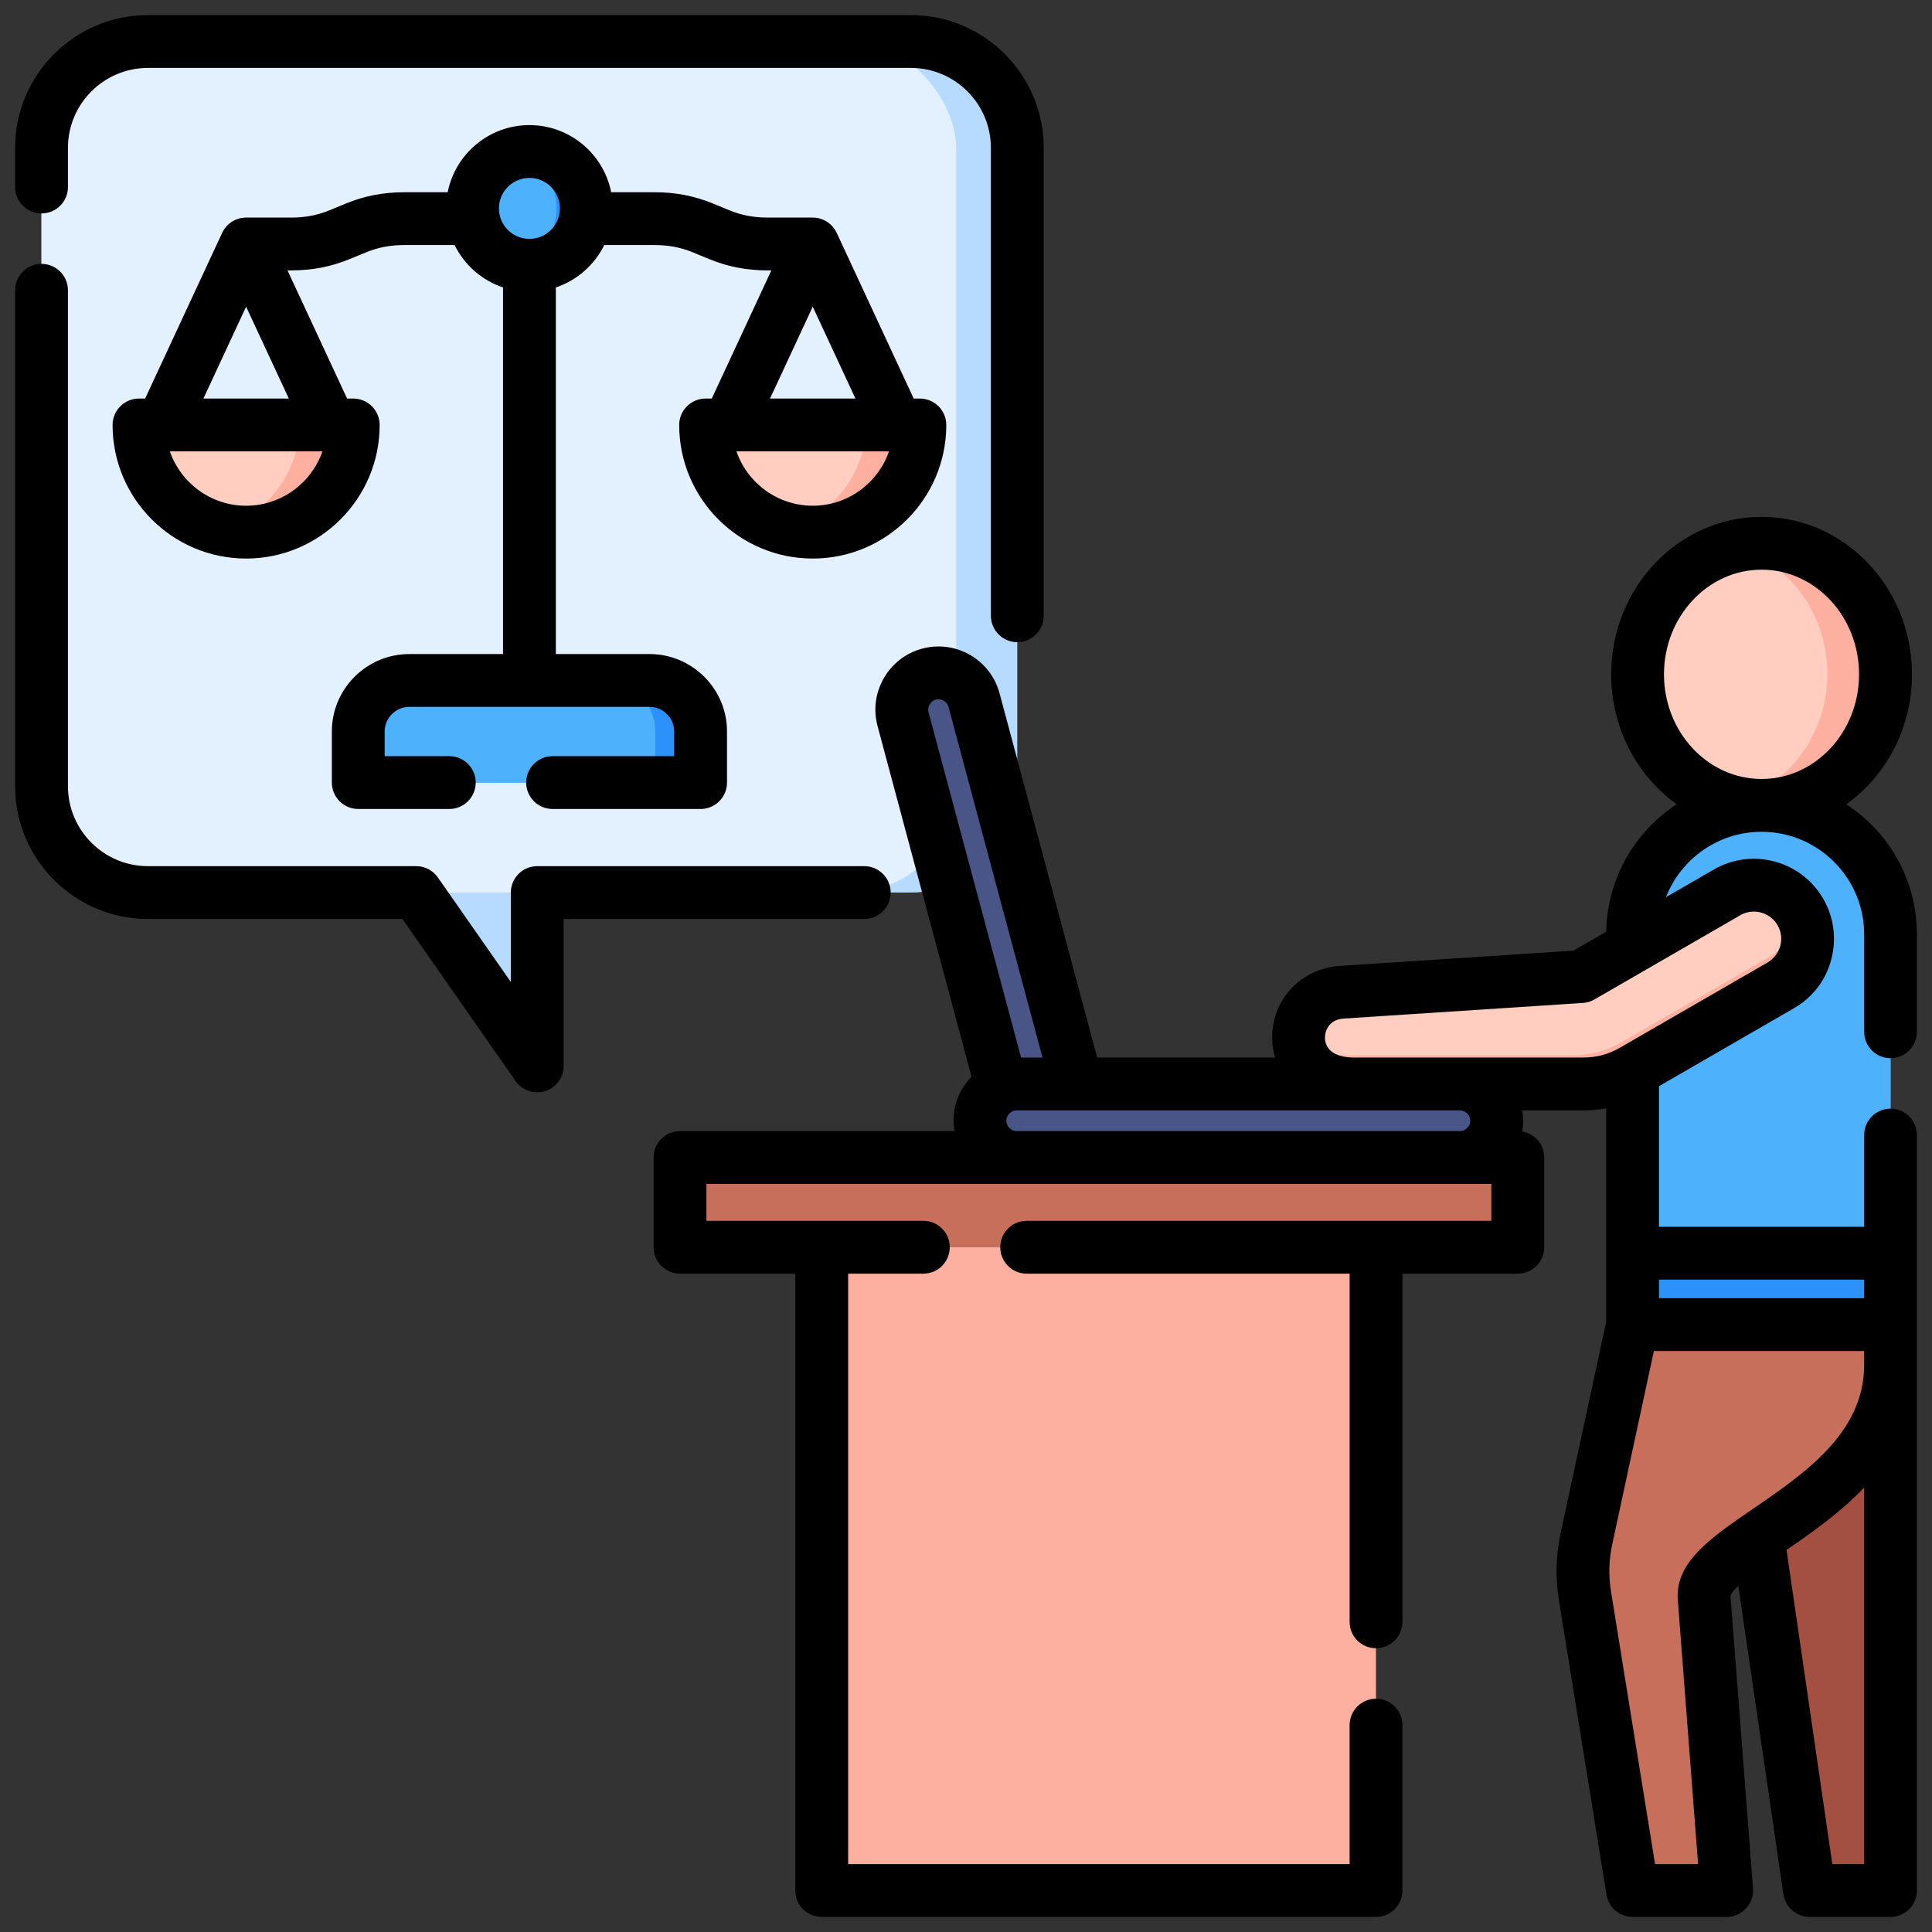 <svg id="Layer_1" viewBox="0 0 512 512" xmlns="http://www.w3.org/2000/svg" data-name="Layer 1"><rect x="0" y="0" width="512" height="512" fill="#333333" stroke="none"/><path d="m180.193 306.746h222.016v23.781h-222.016z" fill="#c86f5c"/><path d="m217.753 330.527h146.894v170.472h-146.894z" fill="#fdb0a0"/><path d="m241.395 10.999h-202.205c-15.506 0-28.192 12.686-28.192 28.192v169.153c0 15.505 12.687 28.192 28.192 28.192h71.09l32.087 45.946v-45.946h99.028c15.506 0 28.192-12.686 28.192-28.192v-169.153c0-15.506-12.686-28.192-28.192-28.192z" fill="#b6dbff" fill-rule="evenodd"/><rect fill="#e3f1ff" height="225.537" rx="28.192" width="242.39" x="10.998" y="10.999"/><g fill-rule="evenodd"><path d="m245.03 111.902c0 16.38-13.279 29.659-29.659 29.659s-29.659-13.279-29.659-29.659h59.319z" fill="#fdb0a0"/><path d="m207.667 140.549c-12.645-3.392-21.955-14.931-21.955-28.647h43.912c0 13.716-9.311 25.255-21.956 28.647z" fill="#ffcec0"/><path d="m265.44 288.117-26.135-97.536c-1.387-5.175 1.713-10.544 6.889-11.931s10.544 1.713 11.931 6.888l27.257 101.724h101.517c5.358 0 9.742 4.383 9.742 9.742s-4.383 9.742-9.742 9.742h-117.48c-5.358 0-9.742-4.383-9.742-9.742 0-3.943 2.373-7.358 5.763-8.887z" fill="#495586"/><path d="m140.293 40.148c8.33 0 15.083 6.752 15.083 15.082s-6.753 15.083-15.083 15.083-15.082-6.753-15.082-15.083 6.752-15.082 15.082-15.082z" fill="#2a92fa"/><path d="m136.352 69.792c-6.418-1.733-11.142-7.595-11.142-14.561s4.723-12.828 11.142-14.561c6.418 1.733 11.142 7.595 11.142 14.561s-4.723 12.828-11.142 14.561z" fill="#4eb1fc"/><path d="m94.874 111.902c0 16.38-13.279 29.659-29.659 29.659s-29.659-13.279-29.659-29.659h59.319z" fill="#fdb0a0"/><path d="m108.464 180.327h63.657c7.442 0 13.53 6.088 13.53 13.53v13.53h-90.717v-13.53c0-7.442 6.088-13.53 13.53-13.53z" fill="#2a92fa"/><path d="m108.464 180.327h51.657c7.442 0 13.53 6.088 13.53 13.53v13.53h-78.717v-13.53c0-7.442 6.088-13.53 13.53-13.53z" fill="#4eb1fc"/><path d="m57.511 140.549c-12.645-3.392-21.956-14.931-21.956-28.647h43.911c0 13.716-9.311 25.255-21.956 28.647z" fill="#ffcec0"/><path d="m501.06 351.051h-43.627l9.293 62.062 12.857 88.026h21.477z" fill="#a34f41"/></g><ellipse cx="466.849" cy="178.587" fill="#fdb0a0" rx="32.881" ry="34.761"/><path d="m459.12 212.379c-14.43-3.676-25.152-17.409-25.152-33.792s10.722-30.116 25.152-33.792c14.43 3.676 25.152 17.409 25.152 33.792s-10.722 30.117-25.152 33.792z" fill="#ffcec0" fill-rule="evenodd"/><path d="m501.06 332.119h-68.422v-84.561c0-18.817 15.395-34.211 34.211-34.211s34.211 15.395 34.211 34.211z" fill="#4eb1fc" fill-rule="evenodd"/><path d="m477.158 241.629c3.916 6.783 1.571 15.536-5.211 19.451l-39.026 22.532c-4.298 2.481-8.553 3.622-13.516 3.622h-60.592c-19.628 0-18.573-23.173-3.308-24.333l63.512-4.146 38.691-22.338c6.782-3.916 15.535-1.57 19.451 5.212z" fill="#fdb0a0" fill-rule="evenodd"/><path d="m344.065 275.147c-.106-5.823 3.959-11.678 11.439-12.246l63.512-4.146 38.691-22.338c6.221-3.592 14.101-1.915 18.383 3.622.415 5.308-2.168 10.656-7.064 13.483l-39.026 22.532c-4.298 2.481-8.553 3.622-13.516 3.622h-60.592c-5.545 0-9.438-1.85-11.827-4.53z" fill="#ffcec0" fill-rule="evenodd"/><path d="m432.638 332.119h68.422v18.932h-68.422z" fill="#2a92fa"/><path d="m432.638 351.051h68.422v10.728c0 35.969-50.583 46.842-49.437 61.742l5.964 77.618h-24.949l-12.585-77.897c-.881-5.454-.756-10.26.407-15.661l12.177-56.531z" fill="#c86f5c" fill-rule="evenodd"/><path d="m215.386 81.271 11.318 24.35h-22.64zm0 52.751c-9.351 0-17.314-6.031-20.22-14.4h40.426c-2.897 8.369-10.869 14.4-20.206 14.4zm-75.081-70.712c-4.459 0-8.083-3.619-8.083-8.079s3.625-8.079 8.083-8.079 8.078 3.628 8.078 8.079-3.62 8.079-8.078 8.079zm-86.4 42.311 11.318-24.35 11.322 24.35zm11.318 28.401c-9.341 0-17.309-6.031-20.21-14.4h40.431c-2.912 8.369-10.869 14.4-20.22 14.4zm121.774-28.401c-3.871 0-7.004 3.141-7.004 7.001 0 19.519 15.872 35.399 35.393 35.399s35.389-15.88 35.389-35.399c0-3.86-3.138-7.001-6.999-7.001h-1.634l-20.408-43.909c-1.152-2.47-3.629-4.05-6.348-4.05h-11.809c-3.841 0-7.022-.601-10.295-1.941l-4.319-1.779c-4.969-2.041-9.929-2.999-15.607-2.999h-11.39c-2-10.132-10.951-17.791-21.661-17.791s-19.661 7.659-21.661 17.791h-11.39c-5.678 0-10.643.958-15.617 2.999l-4.314 1.779c-3.268 1.341-6.449 1.941-10.291 1.941h-11.809c-2.719 0-5.201 1.58-6.348 4.05l-20.413 43.909h-1.629c-3.87 0-6.999 3.141-6.999 7.001 0 19.519 15.882 35.399 35.389 35.399s35.393-15.88 35.393-35.399c0-3.86-3.133-7.001-7.004-7.001h-1.629l-15.79-33.96h.839c5.683 0 10.643-.949 15.622-2.999l4.309-1.77c3.273-1.35 6.449-1.951 10.291-1.951h13.221c2.588 5.261 7.211 9.35 12.831 11.231v97.159h-24.833c-11.318 0-20.529 9.209-20.529 20.53v13.53c0 3.86 3.142 6.998 6.999 6.998h24.119c3.871 0 7.004-3.138 7.004-6.998s-3.133-7-7.004-7h-17.121v-6.53c0-3.6 2.935-6.532 6.531-6.532h63.658c3.601 0 6.531 2.932 6.531 6.532v6.53h-32.217c-3.871 0-7.004 3.129-7.004 7s3.133 6.998 7.004 6.998h39.216c3.866 0 7.004-3.138 7.004-6.998v-13.53c0-11.321-9.211-20.53-20.533-20.53h-24.828v-97.159c5.62-1.881 10.243-5.97 12.831-11.231h13.221c3.837 0 7.018.601 10.291 1.951l4.309 1.77c4.979 2.05 9.939 2.999 15.622 2.999h.839l-15.79 33.96zm-182.993-56.059c0 3.859 3.142 6.998 7.003 6.998s6.999-3.139 6.999-6.998v-10.371c0-11.681 9.51-21.19 21.199-21.19h202.2c11.689 0 21.189 9.509 21.189 21.19v123.99c0 3.869 3.142 7 6.999 7s7.003-3.131 7.003-7v-123.99c0-19.401-15.781-35.192-35.191-35.192h-202.201c-19.41 0-35.2 15.791-35.2 35.192zm225.033 193.978c3.856 0 6.999-3.139 6.999-6.998s-3.143-7.001-6.999-7.001h-86.664c-3.861 0-6.999 3.129-6.999 7.001v23.689l-19.338-27.7c-1.311-1.881-3.461-2.99-5.741-2.99h-71.091c-11.689 0-21.199-9.51-21.199-21.2v-131.41c0-3.86-3.133-7.001-6.999-7.001s-7.003 3.141-7.003 7.001v131.41c0 19.41 15.79 35.199 35.201 35.199h67.442l29.99 42.951c1.335 1.909 3.499 2.99 5.75 2.99.689 0 1.398-.1 2.087-.321 2.921-.921 4.902-3.62 4.902-6.68v-38.941h79.661zm211.937-64.838c0-15.291 11.592-27.731 25.86-27.731s25.835 12.44 25.835 27.731-11.568 27.73-25.835 27.73-25.86-12.44-25.86-27.73zm20.22 63.85c1.109-.661 2.362-.971 3.615-.971 2.506 0 4.916 1.301 6.266 3.611.964 1.659 1.205 3.609.723 5.479-.53 1.881-1.735 3.44-3.374 4.4l-38.999 22.511c-3.21 1.86-6.3 2.68-10.011 2.68h-60.54c-4.791 0-7.611-1.861-7.741-5.101-.068-1.8.901-4.92 4.892-5.229l63.461-4.14c1.07-.069 2.116-.38 3.046-.921zm32.824 101.479h-54.375v-4.92h54.375zm0 149.971h-8.435l-11.954-81.991-.193-1.26c6.652-4.549 14.219-9.869 20.582-16.529v99.781zm-49.386-70.02c-.771-9.951 8.753-16.46 19.743-24 13.882-9.499 29.643-20.28 29.643-38.229v-3.72h-55.724l-10.98 50.959c-.979 4.551-1.08 8.462-.338 13.061l11.626 71.95h11.409l-5.379-70.02zm-54.977-126.98c0 1.489-1.258 2.749-2.743 2.749h-117.479c-1.49 0-2.752-1.259-2.752-2.749 0-1.48 1.263-2.739 2.752-2.739h117.479c1.485 0 2.743 1.259 2.743 2.739zm-143.29-110.3c.212-.37.709-1.041 1.649-1.29 1.441-.392 2.979.499 3.359 1.939l24.9 92.91h-5.678l-24.519-91.491c-.251-.939.068-1.7.289-2.069zm254.643 93.729c-3.856 0-6.989-3.129-6.989-6.998v-25.812c0-14.989-12.195-27.19-27.185-27.19-11.52 0-21.372 7.2-25.329 17.32l12.701-7.33c10.122-5.85 23.136-2.359 28.968 7.77 2.844 4.899 3.567 10.619 2.121 16.11-1.446 5.49-4.965 10.071-9.881 12.89l-35.769 20.661v37.261h54.375v-24.311c0-3.86 3.133-7.001 6.989-7.001s6.989 3.141 6.989 7.001v200.199c0 3.871-3.133 7-6.989 7h-21.449c-3.47 0-6.411-2.55-6.941-5.989l-11.954-81.781c-1.157 1.1-1.928 2.071-2.072 2.769l5.977 77.462c.144 1.948-.53 3.869-1.88 5.3-1.301 1.429-3.181 2.239-5.109 2.239h-24.934c-3.442 0-6.362-2.489-6.912-5.88l-12.58-77.84c-1.017-6.34-.868-11.96.482-18.239l12.012-55.75v-56.57c-2 .36-4.063.541-6.232.541h-16.007c.149.9.246 1.809.246 2.739 0 .979-.096 1.92-.26 2.851 3.302.559 5.832 3.428 5.832 6.899v23.78c0 3.859-3.138 7-6.998 7h-30.569v92.27c0 3.871-3.133 7-7.004 7s-6.999-3.129-6.999-7v-92.27h-85.589c-3.861 0-6.999-3.141-6.999-7s3.138-7.001 6.999-7.001h123.157v-9.779h-208.022v9.779h57.489c3.861 0 7.004 3.131 7.004 7.001s-3.143 7-7.004 7h-19.926v156.47h132.889v-36.821c0-3.869 3.138-7 6.999-7s7.004 3.131 7.004 7v43.819c0 3.871-3.133 7-7.004 7h-146.893c-3.866 0-6.999-3.129-6.999-7v-163.469h-30.559c-3.87 0-6.999-3.141-6.999-7v-23.78c0-3.87 3.128-7.001 6.999-7.001h72.73c-.149-.9-.251-1.809-.251-2.749 0-4.54 1.832-8.65 4.772-11.67l-24.9-92.94c-1.152-4.31-.559-8.81 1.677-12.69 2.241-3.881 5.851-6.66 10.161-7.81 8.922-2.389 18.109 2.92 20.5 11.839l25.874 96.531h47.15c-.444-1.51-.713-3.05-.771-4.57-.39-10.44 7.298-18.921 17.887-19.721l61.914-4.039 8.719-5.031c.241-14.119 7.62-26.531 18.678-33.759-10.479-7.531-17.367-20.152-17.367-34.441 0-23.011 17.868-41.732 39.857-41.732s39.862 18.721 39.862 41.732c0 14.288-6.893 26.909-17.4 34.441 11.279 7.358 18.702 20.059 18.702 34.478v25.812c0 3.869-3.133 6.998-6.989 6.998z" fill-rule="evenodd"/></svg>